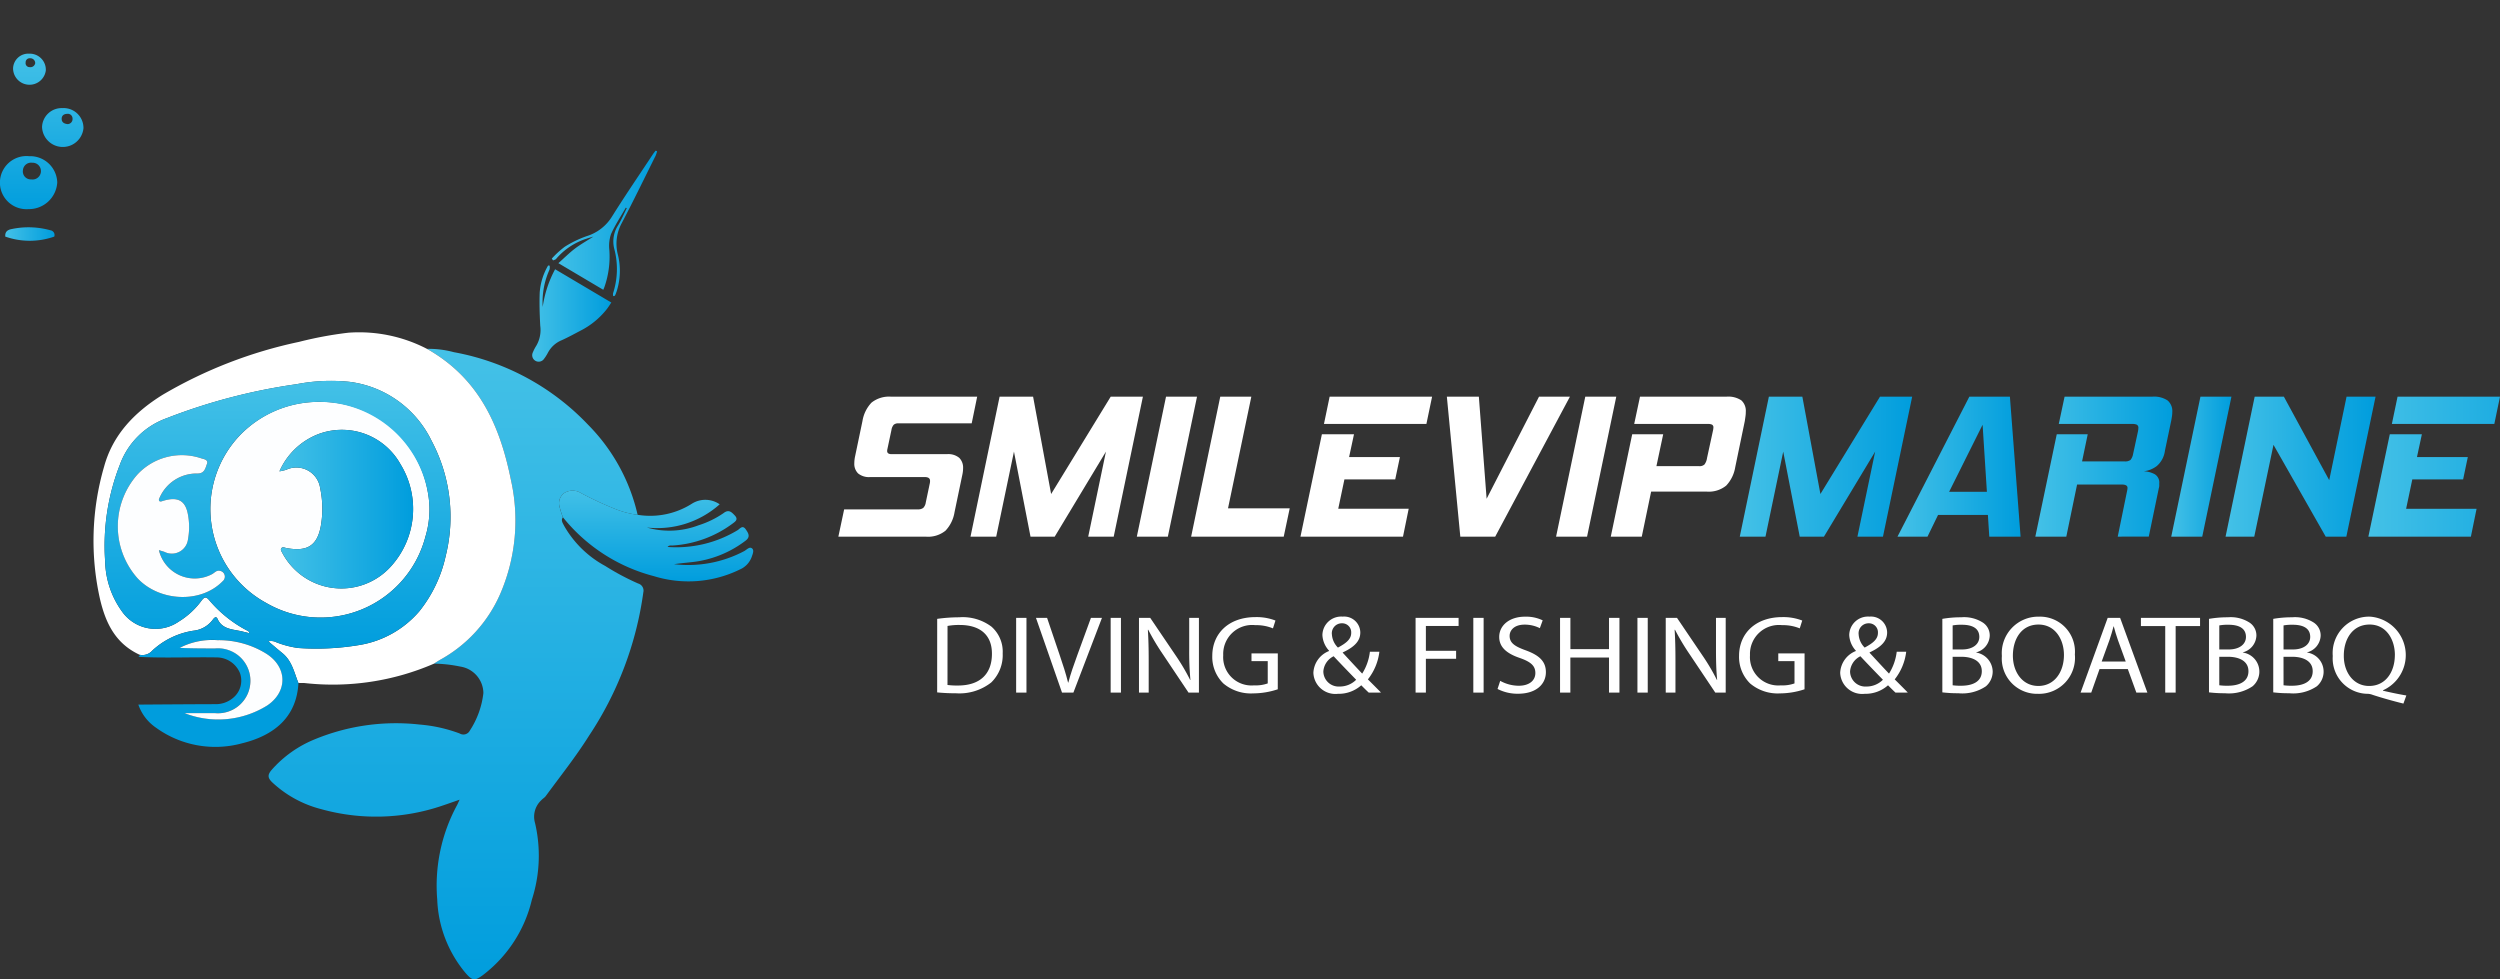<svg xmlns="http://www.w3.org/2000/svg" xmlns:xlink="http://www.w3.org/1999/xlink" width="255.274" height="100" viewBox="0 0 255.274 100">
  <rect x="0" y="0" width="255.274" height="100" fill="#333333" stroke="none"/>
  <defs>
    <linearGradient id="linear-gradient" y1="0.5" x2="1" y2="0.5" gradientUnits="objectBoundingBox">
      <stop offset="0" stop-color="#44c1e7"/>
      <stop offset="1" stop-color="#009ddd"/>
    </linearGradient>
    <linearGradient id="linear-gradient-3" x1="0" y1="0.5" x2="1" y2="0.5" xlink:href="#linear-gradient"/>
    <linearGradient id="linear-gradient-4" x1="0" y1="0.5" x2="1" y2="0.5" xlink:href="#linear-gradient"/>
    <linearGradient id="linear-gradient-5" x1="0" y1="0.5" x2="1" y2="0.5" xlink:href="#linear-gradient"/>
    <linearGradient id="linear-gradient-6" x1="0" y1="0.5" x2="1" y2="0.5" xlink:href="#linear-gradient"/>
    <linearGradient id="linear-gradient-7" x1="0.5" y1="-0.003" x2="0.5" y2="1.009" xlink:href="#linear-gradient"/>
    <linearGradient id="linear-gradient-8" x1="0.5" y1="-0.011" x2="0.5" y2="0.741" xlink:href="#linear-gradient"/>
    <linearGradient id="linear-gradient-10" x1="0.5" y1="-0.027" x2="0.5" y2="1.009" xlink:href="#linear-gradient"/>
    <linearGradient id="linear-gradient-11" x1="0.5" y1="-1.961" x2="0.5" y2="1.077" xlink:href="#linear-gradient"/>
    <linearGradient id="linear-gradient-12" x1="0.5" y1="-1.437" x2="0.5" y2="2.706" xlink:href="#linear-gradient"/>
    <linearGradient id="linear-gradient-13" x1="0.5" y1="-0.046" x2="0.5" y2="5.148" xlink:href="#linear-gradient"/>
    <linearGradient id="linear-gradient-14" x1="0" y1="0.5" x2="1" y2="0.5" xlink:href="#linear-gradient"/>
    <linearGradient id="linear-gradient-17" x1="0" y1="0.5" x2="1" y2="0.5" xlink:href="#linear-gradient"/>
  </defs>
  <g id="Group_1096" data-name="Group 1096" transform="translate(-234.791 -26.539)">
    <g id="Group_1089" data-name="Group 1089" transform="translate(320.396 67.042)">
      <g id="Group_1087" data-name="Group 1087" transform="translate(0 0)">
        <path id="Path_4354" data-name="Path 4354" d="M277.52,61.049l.591-2.785h7.519a.851.851,0,0,0,.555-.148.976.976,0,0,0,.26-.553l.417-1.979a1.1,1.1,0,0,0,.02-.236c0-.254-.18-.383-.539-.383h-5.568a1.748,1.748,0,0,1-1.24-.371,1.376,1.376,0,0,1-.387-1.042,3.676,3.676,0,0,1,.06-.609l.773-3.7a3.559,3.559,0,0,1,.922-1.877,2.871,2.871,0,0,1,2.019-.607h8.771l-.559,2.723h-7.479a.672.672,0,0,0-.483.144,1.028,1.028,0,0,0-.23.525l-.4,1.887q-.021.084-.03.144a.861.861,0,0,0-.01.124c0,.212.152.321.457.321h5.648a1.745,1.745,0,0,1,1.262.381,1.408,1.408,0,0,1,.387,1.052,3.1,3.1,0,0,1-.06.589l-.815,3.909a3.565,3.565,0,0,1-.92,1.881,2.82,2.82,0,0,1-2,.613Z" transform="translate(-277.52 -46.756)" fill="#fff"/>
        <path id="Path_4355" data-name="Path 4355" d="M296.274,61.049l1.811-8.683-5.231,8.683h-2.472l-1.689-8.683-1.813,8.683h-2.625l2.971-14.293h3.42l1.841,9.941,6.084-9.941h3.288l-2.981,14.293Z" transform="translate(-270.762 -46.756)" fill="#fff"/>
        <path id="Path_4356" data-name="Path 4356" d="M292.732,61.049l2.981-14.293h3.165L295.9,61.049Z" transform="translate(-262.256 -46.756)" fill="#fff"/>
        <path id="Path_4357" data-name="Path 4357" d="M304.954,61.049H295.5l2.973-14.293h3.173l-2.38,11.4h6.3Z" transform="translate(-259.478 -46.756)" fill="#fff"/>
        <path id="Path_4358" data-name="Path 4358" d="M301.072,61.049l2.188-10.456h3.278l-.5,2.33h5.189l-.479,2.28H305.56l-.631,3h7.194l-.581,2.847Zm2.4-11.508.579-2.785h10.462l-.581,2.785Z" transform="translate(-253.887 -46.756)" fill="#fff"/>
        <path id="Path_4359" data-name="Path 4359" d="M309.907,61.049l-1.374-14.293H311.8l.793,10.426,5.351-10.426H321.1L313.47,61.049Z" transform="translate(-246.4 -46.756)" fill="#fff"/>
        <path id="Path_4360" data-name="Path 4360" d="M314.1,61.049l2.981-14.293h3.165l-2.983,14.293Z" transform="translate(-240.814 -46.756)" fill="#fff"/>
        <path id="Path_4361" data-name="Path 4361" d="M321.009,56.449l-.956,4.6h-3.165l2.188-10.456h3.165l-.693,3.258H325.9a.73.73,0,0,0,.555-.17,1.424,1.424,0,0,0,.26-.655l.611-2.815a1.857,1.857,0,0,0,.04-.288.314.314,0,0,0-.138-.309.949.949,0,0,0-.423-.072H319.28l.591-2.785H328.7a2.4,2.4,0,0,1,1.517.375,1.447,1.447,0,0,1,.457,1.182,2.982,2.982,0,0,1-.03.439c-.02.148-.044.311-.07.489l-.978,4.714a3.566,3.566,0,0,1-.922,1.881,2.817,2.817,0,0,1-2,.613Z" transform="translate(-238.017 -46.756)" fill="#fff"/>
        <g id="Group_1086" data-name="Group 1086" transform="translate(92.04)">
          <path id="Path_4362" data-name="Path 4362" d="M335.478,61.049l1.811-8.683-5.229,8.683h-2.474L327.9,52.366l-1.811,8.683h-2.625l2.971-14.293h3.418l1.843,9.941,6.084-9.941h3.288l-2.983,14.293Z" transform="translate(-323.461 -46.756)" fill="url(#linear-gradient)"/>
          <path id="Path_4363" data-name="Path 4363" d="M340.873,61.049l-.142-2.216h-5.089l-1.078,2.216H331.5l7.337-14.293h4.141l1.09,14.293Zm-.683-11.426-3.418,6.848h3.857Z" transform="translate(-315.393 -46.756)" fill="url(#linear-gradient)"/>
          <path id="Path_4364" data-name="Path 4364" d="M346.94,61.049l.956-4.672c.014-.068.024-.126.032-.174a1.1,1.1,0,0,0,.01-.134c0-.226-.194-.341-.581-.341h-4.568l-1.1,5.321h-3.163l2.188-10.456h3.163l-.579,2.773h4.333a.907.907,0,0,0,.611-.148,1.314,1.314,0,0,0,.264-.593l.5-2.322c.014-.074.024-.14.03-.194a1.008,1.008,0,0,0,.01-.146.353.353,0,0,0-.146-.339,1.1,1.1,0,0,0-.5-.082h-7.479l.591-2.785h8.953a2.5,2.5,0,0,1,1.567.387,1.434,1.434,0,0,1,.479,1.19,2.809,2.809,0,0,1-.03.4c-.02.138-.044.284-.072.443l-.651,3.105a2.465,2.465,0,0,1-.829,1.557,2.707,2.707,0,0,1-1.336.537,2.549,2.549,0,0,1,1.128.3.99.99,0,0,1,.459.944v.216a.887.887,0,0,1-.04.246l-1.03,4.961Z" transform="translate(-308.344 -46.756)" fill="url(#linear-gradient-3)"/>
          <path id="Path_4365" data-name="Path 4365" d="M345.453,61.049l2.981-14.293H351.6l-2.981,14.293Z" transform="translate(-301.393 -46.756)" fill="url(#linear-gradient-4)"/>
          <path id="Path_4366" data-name="Path 4366" d="M358.449,61.049l-5.333-9.374-1.963,9.374h-2.931l2.973-14.293h2.981l4.63,8.529,1.771-8.529h2.961l-2.983,14.293Z" transform="translate(-298.616 -46.756)" fill="url(#linear-gradient-5)"/>
          <path id="Path_4367" data-name="Path 4367" d="M355.5,61.049l2.188-10.456h3.276l-.5,2.33h5.191l-.479,2.28h-5.189l-.631,3h7.194l-.581,2.847Zm2.4-11.508.581-2.785h10.46l-.579,2.785Z" transform="translate(-291.312 -46.756)" fill="url(#linear-gradient-6)"/>
        </g>
      </g>
      <g id="Group_1088" data-name="Group 1088" transform="translate(10.091 22.463)">
        <path id="Path_4368" data-name="Path 4368" d="M282.557,58.16A16.167,16.167,0,0,1,284.795,58a4.882,4.882,0,0,1,3.3.952,3.4,3.4,0,0,1,1.15,2.741,3.888,3.888,0,0,1-1.174,2.965,5.246,5.246,0,0,1-3.606,1.1,18.311,18.311,0,0,1-1.911-.09Zm1.052,6.75a7.3,7.3,0,0,0,1.066.056c2.25,0,3.472-1.178,3.472-3.238.012-1.8-1.076-2.945-3.3-2.945a6.431,6.431,0,0,0-1.234.1Z" transform="translate(-282.557 -57.934)" fill="#fff"/>
        <path id="Path_4369" data-name="Path 4369" d="M287.635,58.03v7.631h-1.054V58.03Z" transform="translate(-278.519 -57.906)" fill="#fff"/>
        <path id="Path_4370" data-name="Path 4370" d="M290.252,65.661l-2.661-7.631h1.136L290,61.79c.351,1.03.653,1.957.871,2.853h.024c.228-.884.567-1.845.932-2.843l1.378-3.77h1.126l-2.917,7.631Z" transform="translate(-277.506 -57.906)" fill="#fff"/>
        <path id="Path_4371" data-name="Path 4371" d="M292.451,58.03v7.631H291.4V58.03Z" transform="translate(-273.687 -57.906)" fill="#fff"/>
        <path id="Path_4372" data-name="Path 4372" d="M292.842,65.661V58.03h1.148l2.615,3.861a21.523,21.523,0,0,1,1.464,2.48l.024-.01a31.38,31.38,0,0,1-.122-3.137V58.03h.992v7.631H297.9L295.31,61.79a23.629,23.629,0,0,1-1.525-2.548l-.036.012c.06.962.084,1.879.084,3.147v3.26Z" transform="translate(-272.237 -57.906)" fill="#fff"/>
        <path id="Path_4373" data-name="Path 4373" d="M303.267,65.362a8.078,8.078,0,0,1-2.5.419,4.367,4.367,0,0,1-3.049-1.008,3.794,3.794,0,0,1-1.138-2.843c.012-2.274,1.683-3.939,4.418-3.939a5.342,5.342,0,0,1,2.032.351l-.255.8a4.487,4.487,0,0,0-1.8-.329,2.957,2.957,0,0,0-3.278,3.069,2.89,2.89,0,0,0,3.145,3.079,3.631,3.631,0,0,0,1.4-.2V62.485h-1.659v-.791h2.687Z" transform="translate(-268.49 -57.945)" fill="#fff"/>
        <path id="Path_4374" data-name="Path 4374" d="M307.382,65.723c-.23-.214-.449-.431-.763-.747a3.458,3.458,0,0,1-2.382.871,2.247,2.247,0,0,1-2.506-2.14,2.507,2.507,0,0,1,1.6-2.23v-.034a2.525,2.525,0,0,1-.679-1.6,1.919,1.919,0,0,1,2.07-1.879,1.65,1.65,0,0,1,1.8,1.621c0,.8-.5,1.436-1.791,2.035v.034c.689.749,1.465,1.585,1.983,2.13a5.325,5.325,0,0,0,.787-2.232h.968a5.607,5.607,0,0,1-1.174,2.821c.437.429.859.859,1.344,1.346ZM306.1,64.411c-.483-.5-1.39-1.426-2.3-2.4a1.875,1.875,0,0,0-1.052,1.551,1.561,1.561,0,0,0,1.669,1.541A2.355,2.355,0,0,0,306.1,64.411Zm-2.48-4.654a2.067,2.067,0,0,0,.619,1.37c.821-.441,1.354-.849,1.354-1.495a.922.922,0,0,0-.944-.986A1.02,1.02,0,0,0,303.617,59.757Z" transform="translate(-263.318 -57.968)" fill="#fff"/>
        <path id="Path_4375" data-name="Path 4375" d="M306.939,58.03h4.392v.827h-3.34v2.536h3.087v.815h-3.087v3.452h-1.052Z" transform="translate(-258.091 -57.906)" fill="#fff"/>
        <path id="Path_4376" data-name="Path 4376" d="M310.934,58.03v7.631h-1.052V58.03Z" transform="translate(-255.138 -57.906)" fill="#fff"/>
        <path id="Path_4377" data-name="Path 4377" d="M311.385,64.523a3.92,3.92,0,0,0,1.889.5c1.076,0,1.7-.533,1.7-1.3,0-.713-.435-1.122-1.537-1.517-1.33-.441-2.154-1.088-2.154-2.164,0-1.188,1.052-2.072,2.639-2.072a3.912,3.912,0,0,1,1.8.375l-.29.8a3.422,3.422,0,0,0-1.551-.363c-1.112,0-1.535.623-1.535,1.144,0,.713.495,1.064,1.621,1.473,1.38.5,2.082,1.12,2.082,2.24,0,1.178-.932,2.2-2.857,2.2a4.452,4.452,0,0,1-2.08-.487Z" transform="translate(-253.895 -57.968)" fill="#fff"/>
        <path id="Path_4378" data-name="Path 4378" d="M315.357,58.03v3.193H319.3V58.03h1.064v7.631H319.3V62.083h-3.947v3.578H314.3V58.03Z" transform="translate(-250.7 -57.906)" fill="#fff"/>
        <path id="Path_4379" data-name="Path 4379" d="M319.3,58.03v7.631h-1.052V58.03Z" transform="translate(-246.746 -57.906)" fill="#fff"/>
        <path id="Path_4380" data-name="Path 4380" d="M319.689,65.661V58.03h1.15l2.614,3.861a21.192,21.192,0,0,1,1.463,2.48l.024-.01c-.1-1.02-.12-1.949-.12-3.137V58.03h.992v7.631h-1.064l-2.59-3.871a23.951,23.951,0,0,1-1.525-2.548l-.036.012c.06.962.084,1.879.084,3.147v3.26Z" transform="translate(-245.297 -57.906)" fill="#fff"/>
        <path id="Path_4381" data-name="Path 4381" d="M330.113,65.362a8.067,8.067,0,0,1-2.5.419,4.37,4.37,0,0,1-3.049-1.008,3.793,3.793,0,0,1-1.136-2.843c.01-2.274,1.681-3.939,4.416-3.939a5.354,5.354,0,0,1,2.034.351l-.254.8a4.5,4.5,0,0,0-1.8-.329,2.958,2.958,0,0,0-3.28,3.069,2.89,2.89,0,0,0,3.145,3.079,3.624,3.624,0,0,0,1.4-.2V62.485h-1.657v-.791h2.685Z" transform="translate(-241.549 -57.945)" fill="#fff"/>
        <path id="Path_4382" data-name="Path 4382" d="M334.228,65.723c-.23-.214-.447-.431-.761-.747a3.463,3.463,0,0,1-2.384.871,2.246,2.246,0,0,1-2.5-2.14,2.508,2.508,0,0,1,1.6-2.23v-.034a2.533,2.533,0,0,1-.677-1.6,1.918,1.918,0,0,1,2.07-1.879,1.651,1.651,0,0,1,1.8,1.621c0,.8-.5,1.436-1.791,2.035v.034c.689.749,1.463,1.585,1.983,2.13a5.383,5.383,0,0,0,.787-2.232h.968a5.606,5.606,0,0,1-1.174,2.821c.435.429.859.859,1.342,1.346Zm-1.282-1.312c-.483-.5-1.39-1.426-2.3-2.4a1.873,1.873,0,0,0-1.054,1.551,1.561,1.561,0,0,0,1.671,1.541A2.355,2.355,0,0,0,332.945,64.411Zm-2.48-4.654a2.075,2.075,0,0,0,.617,1.37c.823-.441,1.354-.849,1.354-1.495a.921.921,0,0,0-.944-.986A1.018,1.018,0,0,0,330.465,59.757Z" transform="translate(-236.378 -57.968)" fill="#fff"/>
        <path id="Path_4383" data-name="Path 4383" d="M333.787,58.16A10.9,10.9,0,0,1,335.71,58a3.54,3.54,0,0,1,2.238.555,1.561,1.561,0,0,1,.677,1.346,1.832,1.832,0,0,1-1.378,1.677V61.6a2.012,2.012,0,0,1,1.681,1.913,1.99,1.99,0,0,1-.689,1.529,4.3,4.3,0,0,1-2.819.713,13,13,0,0,1-1.633-.09Zm1.052,3.125h.956c1.114,0,1.767-.543,1.767-1.28,0-.894-.725-1.244-1.791-1.244a4.82,4.82,0,0,0-.932.068Zm0,3.656a5.987,5.987,0,0,0,.883.046c1.09,0,2.094-.375,2.094-1.483,0-1.042-.956-1.473-2.106-1.473h-.872Z" transform="translate(-231.151 -57.934)" fill="#fff"/>
        <path id="Path_4384" data-name="Path 4384" d="M344.275,61.829a3.679,3.679,0,0,1-3.788,4.019,3.6,3.6,0,0,1-3.666-3.871,3.729,3.729,0,0,1,3.786-4.009A3.573,3.573,0,0,1,344.275,61.829Zm-6.329.124c0,1.631.944,3.091,2.6,3.091s2.614-1.438,2.614-3.169c0-1.517-.847-3.1-2.6-3.1S337.946,60.278,337.946,61.953Z" transform="translate(-228.107 -57.968)" fill="#fff"/>
        <path id="Path_4385" data-name="Path 4385" d="M342.768,63.261l-.847,2.4h-1.088L343.6,58.03h1.27l2.783,7.631h-1.126l-.871-2.4Zm2.675-.769-.8-2.2c-.182-.5-.3-.952-.423-1.394H344.2c-.122.453-.254.918-.413,1.382l-.8,2.208Z" transform="translate(-224.081 -57.906)" fill="#fff"/>
        <path id="Path_4386" data-name="Path 4386" d="M346.39,58.867h-2.482V58.03h6.038v.837h-2.492v6.794H346.39Z" transform="translate(-220.995 -57.906)" fill="#fff"/>
        <path id="Path_4387" data-name="Path 4387" d="M347.377,58.16A10.914,10.914,0,0,1,349.3,58a3.54,3.54,0,0,1,2.238.555,1.563,1.563,0,0,1,.679,1.346,1.835,1.835,0,0,1-1.38,1.677V61.6a1.966,1.966,0,0,1,.992,3.442,4.3,4.3,0,0,1-2.819.713,12.994,12.994,0,0,1-1.633-.09Zm1.052,3.125h.956c1.114,0,1.767-.543,1.767-1.28,0-.894-.725-1.244-1.791-1.244a4.82,4.82,0,0,0-.932.068Zm0,3.656a5.986,5.986,0,0,0,.883.046c1.088,0,2.094-.375,2.094-1.483,0-1.042-.956-1.473-2.106-1.473h-.872Z" transform="translate(-217.514 -57.934)" fill="#fff"/>
        <path id="Path_4388" data-name="Path 4388" d="M350.652,58.16A10.915,10.915,0,0,1,352.575,58a3.54,3.54,0,0,1,2.238.555,1.563,1.563,0,0,1,.679,1.346,1.834,1.834,0,0,1-1.38,1.677V61.6a1.967,1.967,0,0,1,.994,3.442,4.309,4.309,0,0,1-2.821.713,13,13,0,0,1-1.633-.09Zm1.052,3.125h.956c1.114,0,1.767-.543,1.767-1.28,0-.894-.725-1.244-1.791-1.244a4.819,4.819,0,0,0-.932.068Zm0,3.656a5.986,5.986,0,0,0,.883.046c1.088,0,2.094-.375,2.094-1.483,0-1.042-.956-1.473-2.106-1.473H351.7Z" transform="translate(-214.228 -57.934)" fill="#fff"/>
        <path id="Path_4389" data-name="Path 4389" d="M360.9,66.845c-1.1-.272-2.178-.577-3.121-.884a1.614,1.614,0,0,0-.5-.114,3.609,3.609,0,0,1-3.594-3.861,3.722,3.722,0,0,1,3.8-4.019,3.937,3.937,0,0,1,1.33,7.519v.044c.811.192,1.695.373,2.384.487Zm-.872-4.971c0-1.529-.847-3.1-2.578-3.1-1.777,0-2.649,1.541-2.636,3.193-.012,1.619.944,3.079,2.588,3.079C359.082,65.044,360.026,63.618,360.026,61.875Z" transform="translate(-211.184 -57.968)" fill="#fff"/>
      </g>
    </g>
    <g id="Group_1095" data-name="Group 1095" transform="translate(234.791 26.539)">
      <g id="Group_1094" data-name="Group 1094">
        <g id="Group_1091" data-name="Group 1091" transform="translate(0 5.481)">
          <path id="Path_4390" data-name="Path 4390" d="M256.676,47.024a11.058,11.058,0,0,1,11.035,9.18,9.516,9.516,0,0,1-.238,4.572,11.063,11.063,0,0,1-16.27,6.77,10.913,10.913,0,0,1-2.512-17.278A11.142,11.142,0,0,1,256.676,47.024Zm-4.111,7.094a5.378,5.378,0,0,0,.693-.162,2.456,2.456,0,0,1,3.466,1.883,10.175,10.175,0,0,1,.072,3.821c-.363,2.042-1.392,2.7-3.554,2.282-.156-.03-.323-.14-.459,0s-.044.286.034.425A6.82,6.82,0,0,0,264,63.767a8.731,8.731,0,0,0,.916-10.392,6.844,6.844,0,0,0-8.3-3.089A7.149,7.149,0,0,0,252.565,54.118Z" transform="translate(-224.032 -11.469)" fill="#fdfeff"/>
          <path id="Path_4391" data-name="Path 4391" d="M264.65,44.327a9.838,9.838,0,0,1,2.741.339,25.1,25.1,0,0,1,13.718,7.417,19.091,19.091,0,0,1,5.053,9.194,9.406,9.406,0,0,1-2.426-.653,34.982,34.982,0,0,1-3.366-1.573,1.6,1.6,0,0,0-1.7,0,1.286,1.286,0,0,0-.467,1.454,8.179,8.179,0,0,0,.327,1.022c-.228.323-.012.591.122.863A10.64,10.64,0,0,0,282.86,66.5a25.157,25.157,0,0,0,3.358,1.789.754.754,0,0,1,.525.906,34.963,34.963,0,0,1-5.527,14.609c-1.346,2.15-2.935,4.139-4.436,6.189-.12.166-.327.274-.463.433a2.287,2.287,0,0,0-.629,2.322,14.642,14.642,0,0,1-.327,7.833,13.571,13.571,0,0,1-5.043,7.725c-.793.567-1.026.547-1.685-.2a12.382,12.382,0,0,1-2.933-7.541,17.254,17.254,0,0,1,2.015-9.631c.074-.134.13-.276.271-.573-.659.228-1.174.413-1.691.585a20.921,20.921,0,0,1-12.445.381,11.466,11.466,0,0,1-4.995-2.733c-.495-.477-.485-.787-.052-1.288a11.738,11.738,0,0,1,4.351-3.093,21.747,21.747,0,0,1,10.774-1.521,15.092,15.092,0,0,1,4.065.91.737.737,0,0,0,1.038-.3,8.785,8.785,0,0,0,1.382-3.833,2.778,2.778,0,0,0-2.36-2.7,14.222,14.222,0,0,0-2.689-.3c.2-.13.4-.266.611-.385a14.108,14.108,0,0,0,6.147-6.718,18.879,18.879,0,0,0,1.106-11.634C272.135,52.309,270.046,47.374,264.65,44.327Z" transform="translate(-221.054 -14.187)" fill="url(#linear-gradient-7)"/>
          <path id="Path_4392" data-name="Path 4392" d="M273.609,45.173c5.4,3.047,7.485,7.982,8.579,13.409a18.879,18.879,0,0,1-1.106,11.634,14.108,14.108,0,0,1-6.147,6.718c-.21.118-.407.254-.611.385A25.98,25.98,0,0,1,261.136,79.3c-.216-.018-.435,0-.653-.006-.437-1.072-.647-2.25-1.647-3.061-.477-.387-.944-.787-1.428-1.194a1.212,1.212,0,0,1,.813.092,9.572,9.572,0,0,0,2.244.589,26.409,26.409,0,0,0,6.211-.3,10.226,10.226,0,0,0,6.147-3.442,13.707,13.707,0,0,0,2.695-5.632,16.527,16.527,0,0,0-1.432-11.77,10.833,10.833,0,0,0-8.386-6.034,18.534,18.534,0,0,0-5.405.242,59.388,59.388,0,0,0-13.267,3.474,7.93,7.93,0,0,0-4.782,4.766,22.712,22.712,0,0,0-1.5,9.837A9.09,9.09,0,0,0,242.478,72a4.173,4.173,0,0,0,5.784,1.022,8.08,8.08,0,0,0,2.332-2.146c.337-.445.5-.375.817,0a12.745,12.745,0,0,0,3.718,3c.13.072.319.1.337.327l-.715-.174c-.95-.23-2.034-.19-2.522-1.276-.168-.379-.407-.04-.525.122a2.831,2.831,0,0,1-1.965,1.08,7.975,7.975,0,0,0-4.173,2.023,1.338,1.338,0,0,1-1.292.433c-2.51-1.158-3.484-3.3-4.043-5.658a27.043,27.043,0,0,1,.413-13.563c.878-3.214,3.057-5.505,5.932-7.3a46.3,46.3,0,0,1,13.96-5.427,38.691,38.691,0,0,1,5.045-.938A15.035,15.035,0,0,1,273.609,45.173Z" transform="translate(-230.012 -15.033)" fill="#fff"/>
          <path id="Path_4393" data-name="Path 4393" d="M273.512,52.088a10.79,10.79,0,0,0-8.378-6.03,18.286,18.286,0,0,0-5.411.24,59.167,59.167,0,0,0-13.269,3.474,7.921,7.921,0,0,0-4.778,4.768,22.648,22.648,0,0,0-1.495,9.831,9.074,9.074,0,0,0,1.729,5.151,4.18,4.18,0,0,0,5.782,1.024,8.142,8.142,0,0,0,2.332-2.154c.337-.441.511-.375.817.008a12.982,12.982,0,0,0,3.724,3c.122.076.317.1.329.325-.246-.056-.483-.114-.707-.172-.952-.228-2.036-.19-2.526-1.272-.174-.383-.409-.048-.523.114a2.806,2.806,0,0,1-1.963,1.082A7.947,7.947,0,0,0,245,73.5a1.363,1.363,0,0,1-1.3.431c.03.106-.04.162-.132.21,2.659.144,5.319.01,7.98.058a2.585,2.585,0,0,1,2.394,1.589,2.28,2.28,0,0,1-.747,2.584,2.72,2.72,0,0,1-1.811.6c-2.608.008-5.207.028-7.815.046a4.71,4.71,0,0,0,1.789,2.346,10.335,10.335,0,0,0,8.789,1.609c3.3-.805,5.586-2.681,5.77-6.157-.441-1.08-.645-2.258-1.647-3.063-.481-.391-.942-.793-1.432-1.2a1.186,1.186,0,0,1,.817.1,9.641,9.641,0,0,0,2.242.583,26.5,26.5,0,0,0,6.209-.3,10.248,10.248,0,0,0,6.149-3.438,13.75,13.75,0,0,0,2.691-5.638A16.5,16.5,0,0,0,273.512,52.088ZM252.171,66.419c-2.24,2.318-6.475,2.068-8.685-.307a8,8,0,0,1-.032-10.568,6.208,6.208,0,0,1,6.467-1.7c.3.1.837.144.655.613-.164.411-.246.976-.974.966a4.125,4.125,0,0,0-3.847,2.45.548.548,0,0,0-.08.212c-.012.046.02.094.03.142.132.1.256.03.379-.008,1.525-.471,2.322-.04,2.556,1.444a6.76,6.76,0,0,1,0,2.45,1.657,1.657,0,0,1-2.414,1.3c-.152-.048-.307-.086-.551-.162a3.755,3.755,0,0,0,5.431,2.44c.246-.134.441-.421.787-.335A.594.594,0,0,1,252.171,66.419Zm4.584,12.666a9.448,9.448,0,0,1-8.471.8c1.032,0,2.066.01,3.1,0a3.318,3.318,0,1,0-.02-6.605c-1.2-.008-2.384,0-3.57-.066a7.309,7.309,0,0,1,3.857-.785,9.172,9.172,0,0,1,4.9,1.34C258.761,75.112,258.873,77.63,256.755,79.084Zm16.134-17.222a11.073,11.073,0,0,1-16.278,6.768A10.913,10.913,0,0,1,254.1,51.353a11.295,11.295,0,0,1,19.019,5.934A9.611,9.611,0,0,1,272.889,61.863Z" transform="translate(-229.444 -12.552)" fill="url(#linear-gradient-8)"/>
          <path id="Path_4394" data-name="Path 4394" d="M258.406,85.743a2.72,2.72,0,0,1-1.811.6c-2.608.008-5.207.028-7.815.046-1.28-.028-2.578.02-3.847-.086a9.871,9.871,0,0,1-5.576-2.3,10.734,10.734,0,0,1-3.388-6.195,42.586,42.586,0,0,1-.787-9.649c-.03-8.5-.01-17-.01-25.492a3.553,3.553,0,0,0-.02-.737,1.29,1.29,0,0,0,0-.278.744.744,0,0,0-.02-.363.76.76,0,0,0,.01-.471,2.754,2.754,0,0,1,.05-2.22,7.531,7.531,0,0,0,5,0c.022.621.062,1.234.062,1.847V52.43q0,9.406.01,18.81a20.174,20.174,0,0,0,.583,5.419c.859,3.129,2.865,4.69,6.3,4.89a5.754,5.754,0,0,0,1.627-.038c2.659.144,5.319.01,7.98.058a2.585,2.585,0,0,1,2.394,1.589A2.28,2.28,0,0,1,258.406,85.743Z" transform="translate(-234.655 -19.92)" fill="url(#linear-gradient-6)"/>
          <path id="Path_4395" data-name="Path 4395" d="M263.668,54.264a8.179,8.179,0,0,1-.327-1.022,1.286,1.286,0,0,1,.467-1.454,1.6,1.6,0,0,1,1.7,0,34.982,34.982,0,0,0,3.366,1.573,9.406,9.406,0,0,0,2.426.653,7.95,7.95,0,0,0,5.56-1.148,2.573,2.573,0,0,1,2.815.076,9.562,9.562,0,0,1-7.437,2.37,8.358,8.358,0,0,0,5.263-.222,9.518,9.518,0,0,0,2.572-1.252c.531-.409.819-.1,1.146.244.417.439-.006.655-.276.865a11.455,11.455,0,0,1-6.038,2.2c-.178.018-.391-.058-.547.15a12.092,12.092,0,0,0,7.138-1.707c.254-.154.515-.581.855-.072.262.387.485.737-.026,1.132a10.938,10.938,0,0,1-5.6,2.206c-.571.064-1.146.114-1.713.2a12.232,12.232,0,0,0,7.174-1.34c.246-.134.527-.475.783-.28s.076.575-.02.867a2.217,2.217,0,0,1-1.212,1.294,11.934,11.934,0,0,1-8.777.681A17.58,17.58,0,0,1,263.668,54.264Z" transform="translate(-206.189 -6.928)" fill="url(#linear-gradient-10)"/>
          <g id="Group_1090" data-name="Group 1090">
            <path id="Path_4396" data-name="Path 4396" d="M237.7,39.905a2.713,2.713,0,1,1,.064-5.405,2.765,2.765,0,0,1,2.873,2.689A2.9,2.9,0,0,1,237.7,39.905Zm1.27-3.875a.848.848,0,0,0-.892-.861.832.832,0,0,0-.946.769.812.812,0,0,0,.843.932A.86.86,0,0,0,238.972,36.031Z" transform="translate(-234.791 -24.032)" fill="url(#linear-gradient-11)"/>
            <path id="Path_4397" data-name="Path 4397" d="M236.934,34.01a2,2,0,0,1,2.072-1.961,2.03,2.03,0,0,1,2.158,2.052,2.121,2.121,0,0,1-4.229-.09Zm2.63-.327a.52.52,0,0,0,.483-.581.478.478,0,0,0-.541-.467c-.357.006-.577.194-.569.527S239.19,33.652,239.564,33.684Z" transform="translate(-232.641 -26.491)" fill="url(#linear-gradient-12)"/>
            <path id="Path_4398" data-name="Path 4398" d="M238.8,30.986a1.679,1.679,0,0,1-3.344-.218,1.554,1.554,0,0,1,1.645-1.493A1.641,1.641,0,0,1,238.8,30.986Zm-1.084-.761a.5.5,0,0,0-.527-.483.417.417,0,0,0-.451.441.4.4,0,0,0,.411.465A.492.492,0,0,0,237.719,30.225Z" transform="translate(-234.121 -29.275)" fill="url(#linear-gradient-13)"/>
          </g>
          <path id="Path_4399" data-name="Path 4399" d="M240.064,39.072a7.531,7.531,0,0,1-5,0c-.04-.461.184-.689.675-.775a8.329,8.329,0,0,1,3.949.134A.481.481,0,0,1,240.064,39.072Z" transform="translate(-234.524 -20.394)" fill="url(#linear-gradient-14)"/>
          <path id="Path_4400" data-name="Path 4400" d="M244.991,59.447a3.76,3.76,0,0,0,5.435,2.446c.248-.134.447-.421.793-.335a.6.6,0,0,1,.276,1.064c-2.25,2.312-6.483,2.062-8.689-.307a7.994,7.994,0,0,1-.032-10.568,6.187,6.187,0,0,1,6.467-1.7c.294.106.835.136.653.607-.16.415-.238.976-.976.968a4.122,4.122,0,0,0-3.845,2.446.729.729,0,0,0-.082.216c-.01.044.02.094.032.142.132.1.26.028.385-.01,1.519-.467,2.314-.036,2.556,1.444a6.772,6.772,0,0,1,0,2.452,1.661,1.661,0,0,1-2.414,1.306C245.4,59.569,245.242,59.523,244.991,59.447Z" transform="translate(-228.765 -8.752)" fill="#fdfeff"/>
          <path id="Path_4401" data-name="Path 4401" d="M244.441,66.618c1.032,0,2.066.008,3.1,0a3.316,3.316,0,1,0-.02-6.6c-1.188-.01-2.378,0-3.57-.066a7.26,7.26,0,0,1,3.863-.783,9.184,9.184,0,0,1,4.9,1.332c2.208,1.34,2.324,3.859.206,5.317A9.448,9.448,0,0,1,244.441,66.618Z" transform="translate(-225.602 0.718)" fill="#fdfeff"/>
          <path id="Path_4402" data-name="Path 4402" d="M249.033,52.692a7.149,7.149,0,0,1,4.055-3.833,6.844,6.844,0,0,1,8.3,3.089,8.731,8.731,0,0,1-.916,10.392,6.82,6.82,0,0,1-11.185-1.4c-.078-.138-.164-.286-.034-.425s.3-.032.459,0c2.162.423,3.191-.24,3.554-2.282a10.175,10.175,0,0,0-.072-3.821,2.456,2.456,0,0,0-3.466-1.883A5.378,5.378,0,0,1,249.033,52.692Z" transform="translate(-220.5 -10.042)" fill="url(#linear-gradient-6)"/>
        </g>
        <g id="Group_1093" data-name="Group 1093" transform="translate(5.602)">
          <path id="Path_4403" data-name="Path 4403" d="M299.419,38.511a4.754,4.754,0,0,0-3.528-4c-.194-.048-.389-.086-.605-.124,0-.124-.01-.22-.01-.327a6.033,6.033,0,0,0-2.138-4.728,10.259,10.259,0,0,0-3.692-2.088,16.422,16.422,0,0,0-9.1-.124A29.3,29.3,0,0,0,268.2,33.314c-2.823,2.364-5.471,4.938-8.174,7.457a42.333,42.333,0,0,1-6.864,5.513,18.432,18.432,0,0,1-6.691,2.614c-.327.046-.5,0-.633-.375a8.667,8.667,0,0,0-2.19-3.6,6.933,6.933,0,0,0-1.861-1.246,1.445,1.445,0,0,0-2.088,1.485,4.08,4.08,0,0,0,1.094,2.709A5.832,5.832,0,0,0,245,49.865a.385.385,0,0,1,.409.345,15.7,15.7,0,0,1-.162,8.4c-1.166,3.7-3.971,5.648-7.663,5.351v.573a5.593,5.593,0,0,0,1.146.172,6.661,6.661,0,0,0,6.313-3.456,13.392,13.392,0,0,0,1.729-8.222c-.082-1.044-.276-2.088-.421-3.139,0-.01.042-.038.082-.038a19.315,19.315,0,0,0,7.479-2.921,37.876,37.876,0,0,0,5.842-4.632c2.783-2.584,5.483-5.247,8.358-7.707A28.408,28.408,0,0,1,282.2,27.733a14.27,14.27,0,0,1,7.12.479,8.187,8.187,0,0,1,4.083,2.795,4.761,4.761,0,0,1,.91,3.36c-.1.01-.174.02-.244.02a8.667,8.667,0,0,0-5.1,2.4,4.127,4.127,0,0,0-1.3,2.25,2.138,2.138,0,0,0,2.793,2.526,5.184,5.184,0,0,0,1.33-.717,8.266,8.266,0,0,0,2.6-3.264c.327-.709.563-1.465.849-2.24a3.225,3.225,0,0,1,2.128,1.062A5.934,5.934,0,0,1,298.7,41.7c-.052.258-.1.527-.174.785-.122.489-.276.986-.419,1.513.1-.172.194-.355.3-.527.1-.19.194-.383.286-.573a8.231,8.231,0,0,0,.369-.882c0-.01.01-.02.01-.028A6.34,6.34,0,0,0,299.419,38.511Zm-58.426,7.974a3.9,3.9,0,0,1-.337-1.465c-.03-.411.224-.6.623-.507a3.092,3.092,0,0,1,.942.431,8,8,0,0,1,2.793,3.983A4.736,4.736,0,0,1,240.993,46.485Zm49.711-6.04a1.593,1.593,0,0,1-.359.172,1.2,1.2,0,0,1-1.35-.132A1.407,1.407,0,0,1,288.627,39a2.83,2.83,0,0,1,.4-.823,7.568,7.568,0,0,1,5.2-2.871A8.147,8.147,0,0,1,290.7,40.444Z" transform="translate(-237.587 -26.539)" fill="url(#linear-gradient-6)"/>
          <g id="Group_1092" data-name="Group 1092" transform="translate(48.733 15.386)">
            <path id="Path_4404" data-name="Path 4404" d="M263.7,40.081a1.045,1.045,0,0,1-.008.4,8.075,8.075,0,0,0-.7,3.819,11.588,11.588,0,0,1,1.268-3.849l5.738,3.4c-.148.22-.274.427-.419.619a8.069,8.069,0,0,1-2.777,2.28c-.615.325-1.228.659-1.861.946a2.781,2.781,0,0,0-1.422,1.292,4.5,4.5,0,0,1-.4.627.661.661,0,0,1-1.138-.661,4.445,4.445,0,0,1,.361-.7,3.168,3.168,0,0,0,.4-2.025c-.06-1.126-.1-2.256-.056-3.382a6.376,6.376,0,0,1,.859-2.777Z" transform="translate(-261.912 -28.345)" fill="url(#linear-gradient-17)"/>
            <path id="Path_4405" data-name="Path 4405" d="M269.186,49.066a.8.8,0,0,1-.012-.291,7.972,7.972,0,0,0,.128-4.512,3.037,3.037,0,0,1,.349-2.364c.357-.571.619-1.2.924-1.809l-.1-.056c-.513.9-1.088,1.763-1.509,2.7a3.7,3.7,0,0,0-.174,1.595,9.384,9.384,0,0,1-.5,3.811c-.03.082-.064.16-.116.284l-4.586-2.719c.6-.531,1.112-1.048,1.687-1.485s1.186-.777,1.889-1.228c-.3.09-.495.14-.685.208a6.789,6.789,0,0,0-3.121,2.068c-.068.084-.208.108-.312.158l-.13-.188a9.435,9.435,0,0,1,1.328-1.212,11,11,0,0,1,2.218-1.076,4.638,4.638,0,0,0,2.592-1.991c1.348-2.156,2.785-4.255,4.187-6.377.084-.128.186-.244.279-.367l.148.064a3.481,3.481,0,0,1-.152.455c-1.148,2.3-2.268,4.626-3.468,6.9a4.395,4.395,0,0,0-.4,3.141,6.835,6.835,0,0,1-.128,3.863c-.04.11-.08.22-.128.327a.4.4,0,0,1-.082.094Z" transform="translate(-260.909 -34.219)" fill="url(#linear-gradient-6)"/>
          </g>
        </g>
      </g>
    </g>
  </g>
</svg>
